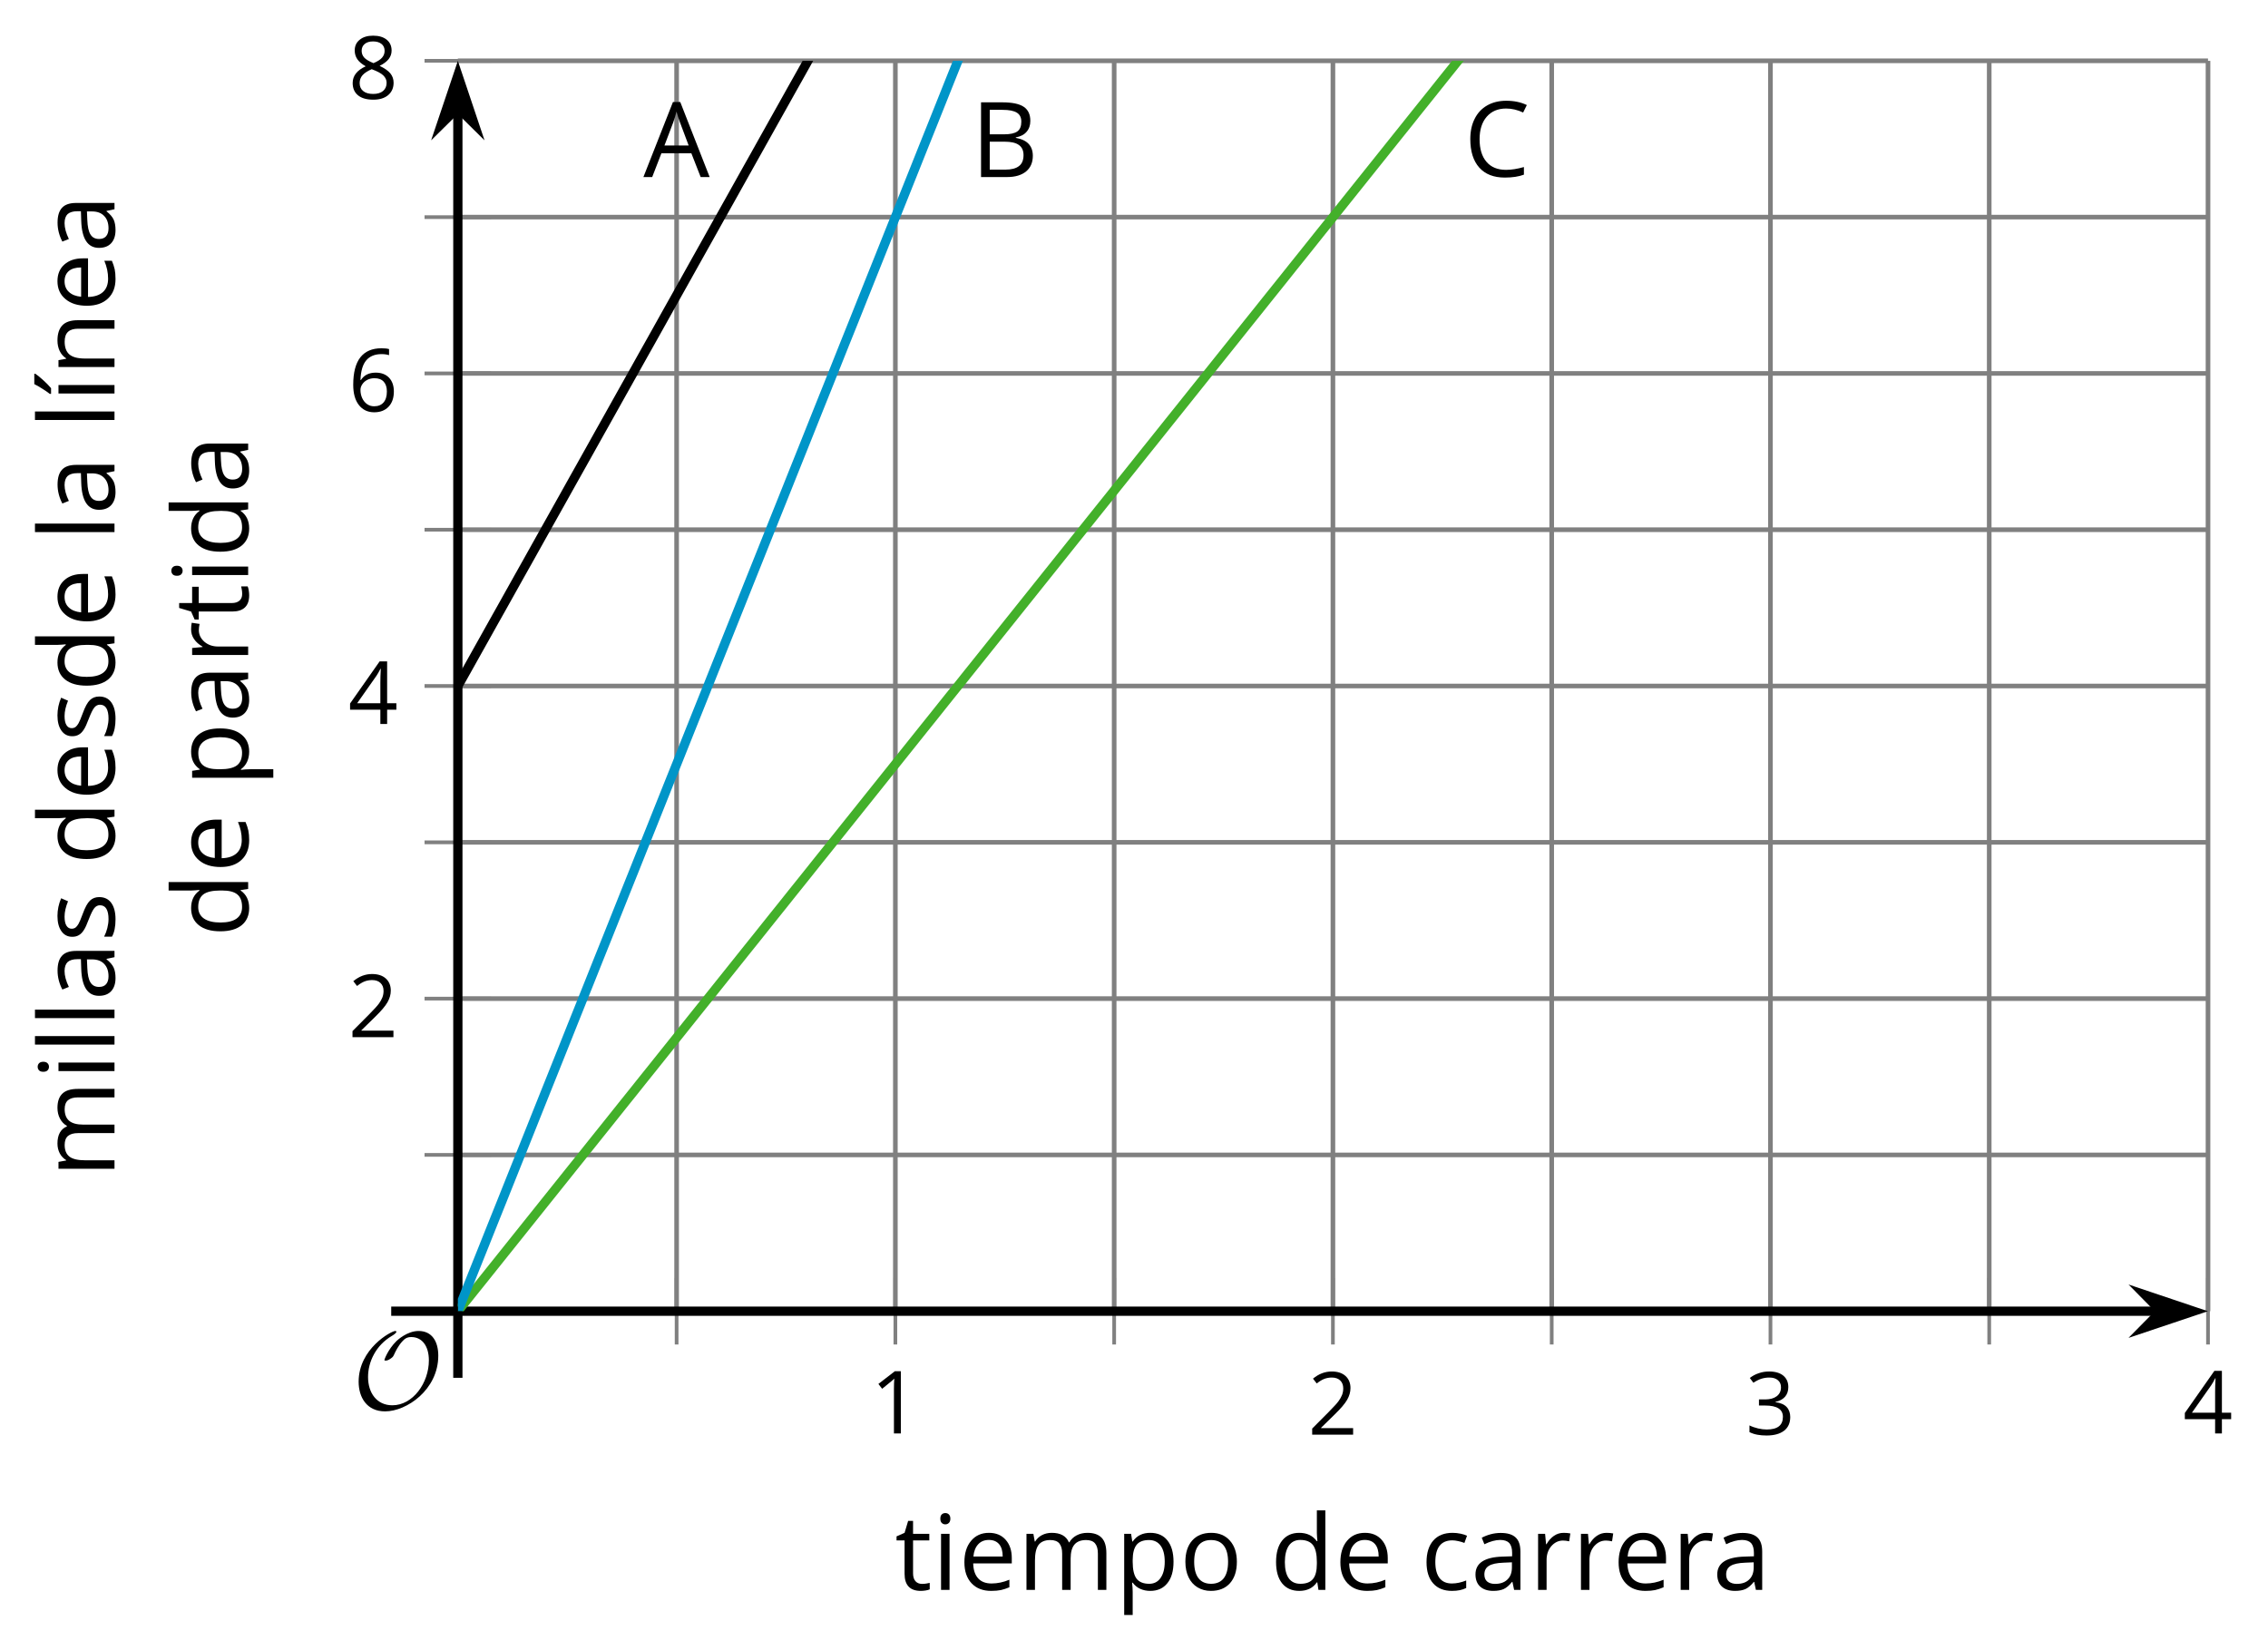 <?xml version='1.0' encoding='UTF-8'?>
<!-- This file was generated by dvisvgm 2.1.3 -->
<svg height='178.396pt' version='1.1' viewBox='-72 -72 245.14 178.396' width='245.14pt' xmlns='http://www.w3.org/2000/svg' xmlns:xlink='http://www.w3.org/1999/xlink'>
<defs>
<clipPath id='clip1'>
<path d='M-22.512 69.742H166.656V-65.426H-22.512Z'/>
</clipPath>
<path d='M9.289 -5.762C9.289 -7.281 8.62 -8.428 7.161 -8.428C5.918 -8.428 4.866 -7.424 4.782 -7.352C3.826 -6.408 3.467 -5.332 3.467 -5.308C3.467 -5.236 3.527 -5.224 3.587 -5.224C3.814 -5.224 4.005 -5.344 4.184 -5.475C4.399 -5.631 4.411 -5.667 4.543 -5.942C4.651 -6.181 4.926 -6.767 5.368 -7.269C5.655 -7.592 5.894 -7.771 6.372 -7.771C7.532 -7.771 8.273 -6.814 8.273 -5.248C8.273 -2.809 6.539 -0.395 4.328 -0.395C2.63 -0.395 1.698 -1.745 1.698 -3.455C1.698 -5.081 2.534 -6.874 4.28 -7.902C4.399 -7.974 4.758 -8.189 4.758 -8.345C4.758 -8.428 4.663 -8.428 4.639 -8.428C4.22 -8.428 0.681 -6.528 0.681 -2.941C0.681 -1.267 1.554 0.263 3.539 0.263C5.87 0.263 9.289 -2.08 9.289 -5.762Z' id='g0-79'/>
<use id='g7-33' transform='scale(1.2)' xlink:href='#g5-33'/>
<use id='g7-34' transform='scale(1.2)' xlink:href='#g5-34'/>
<use id='g7-35' transform='scale(1.2)' xlink:href='#g5-35'/>
<use id='g7-65' transform='scale(1.2)' xlink:href='#g5-65'/>
<use id='g7-67' transform='scale(1.2)' xlink:href='#g5-67'/>
<use id='g7-68' transform='scale(1.2)' xlink:href='#g5-68'/>
<use id='g7-69' transform='scale(1.2)' xlink:href='#g5-69'/>
<use id='g7-73' transform='scale(1.2)' xlink:href='#g5-73'/>
<use id='g7-76' transform='scale(1.2)' xlink:href='#g5-76'/>
<use id='g7-77' transform='scale(1.2)' xlink:href='#g5-77'/>
<use id='g7-78' transform='scale(1.2)' xlink:href='#g5-78'/>
<use id='g7-79' transform='scale(1.2)' xlink:href='#g5-79'/>
<use id='g7-80' transform='scale(1.2)' xlink:href='#g5-80'/>
<use id='g7-82' transform='scale(1.2)' xlink:href='#g5-82'/>
<use id='g7-83' transform='scale(1.2)' xlink:href='#g5-83'/>
<use id='g7-84' transform='scale(1.2)' xlink:href='#g5-84'/>
<use id='g7-172' transform='scale(1.2)' xlink:href='#g5-172'/>
<path d='M3.292 0V-6.731H2.647L0.866 -5.355L1.271 -4.83C1.92 -5.359 2.288 -5.658 2.366 -5.727S2.518 -5.866 2.583 -5.93C2.56 -5.576 2.546 -5.198 2.546 -4.797V0H3.292Z' id='g5-17'/>
<path d='M4.885 0V-0.709H1.423V-0.746L2.896 -2.187C3.554 -2.827 4.001 -3.352 4.24 -3.771S4.599 -4.609 4.599 -5.037C4.599 -5.585 4.42 -6.018 4.061 -6.344C3.702 -6.667 3.204 -6.828 2.574 -6.828C1.842 -6.828 1.169 -6.57 0.548 -6.054L0.953 -5.534C1.262 -5.778 1.538 -5.944 1.786 -6.036C2.04 -6.128 2.302 -6.174 2.583 -6.174C2.97 -6.174 3.273 -6.068 3.49 -5.856C3.706 -5.649 3.817 -5.364 3.817 -5.005C3.817 -4.751 3.775 -4.512 3.688 -4.291S3.471 -3.844 3.301 -3.61S2.772 -2.988 2.233 -2.44L0.46 -0.658V0H4.885Z' id='g5-18'/>
<path d='M4.632 -5.147C4.632 -5.668 4.452 -6.077 4.088 -6.381C3.725 -6.676 3.218 -6.828 2.564 -6.828C2.164 -6.828 1.786 -6.768 1.427 -6.639C1.064 -6.519 0.746 -6.344 0.47 -6.128L0.856 -5.612C1.192 -5.829 1.487 -5.976 1.75 -6.054S2.288 -6.174 2.583 -6.174C2.97 -6.174 3.278 -6.082 3.499 -5.893C3.729 -5.704 3.84 -5.447 3.84 -5.12C3.84 -4.71 3.688 -4.388 3.379 -4.153C3.071 -3.923 2.657 -3.808 2.132 -3.808H1.459V-3.149H2.122C3.407 -3.149 4.047 -2.739 4.047 -1.925C4.047 -1.013 3.467 -0.557 2.302 -0.557C2.007 -0.557 1.694 -0.594 1.363 -0.672C1.036 -0.746 0.723 -0.856 0.433 -0.999V-0.272C0.714 -0.138 0.999 -0.041 1.298 0.009C1.593 0.064 1.92 0.092 2.274 0.092C3.094 0.092 3.725 -0.083 4.171 -0.424C4.618 -0.769 4.839 -1.266 4.839 -1.906C4.839 -2.353 4.71 -2.716 4.448 -2.993S3.785 -3.439 3.246 -3.508V-3.545C3.688 -3.637 4.029 -3.821 4.273 -4.093C4.512 -4.365 4.632 -4.719 4.632 -5.147Z' id='g5-19'/>
<path d='M5.203 -1.547V-2.242H4.204V-6.768H3.393L0.198 -2.215V-1.547H3.471V0H4.204V-1.547H5.203ZM3.471 -2.242H0.962L3.066 -5.235C3.195 -5.428 3.333 -5.672 3.481 -5.967H3.518C3.485 -5.414 3.471 -4.917 3.471 -4.48V-2.242Z' id='g5-20'/>
<path d='M0.539 -2.878C0.539 -1.943 0.741 -1.215 1.151 -0.691C1.561 -0.17 2.113 0.092 2.808 0.092C3.458 0.092 3.978 -0.11 4.355 -0.506C4.742 -0.912 4.931 -1.459 4.931 -2.159C4.931 -2.785 4.756 -3.283 4.411 -3.646C4.061 -4.01 3.582 -4.194 2.979 -4.194C2.247 -4.194 1.713 -3.932 1.377 -3.402H1.321C1.358 -4.365 1.565 -5.074 1.948 -5.525C2.33 -5.971 2.878 -6.197 3.6 -6.197C3.904 -6.197 4.176 -6.16 4.411 -6.082V-6.74C4.213 -6.8 3.936 -6.828 3.591 -6.828C2.583 -6.828 1.823 -6.501 1.308 -5.847C0.797 -5.189 0.539 -4.199 0.539 -2.878ZM2.799 -0.557C2.509 -0.557 2.251 -0.635 2.026 -0.797C1.805 -0.958 1.63 -1.174 1.506 -1.446S1.321 -2.012 1.321 -2.33C1.321 -2.546 1.39 -2.753 1.529 -2.951C1.662 -3.149 1.846 -3.306 2.076 -3.421S2.56 -3.591 2.836 -3.591C3.283 -3.591 3.614 -3.462 3.84 -3.209S4.176 -2.606 4.176 -2.159C4.176 -1.639 4.056 -1.243 3.812 -0.967C3.573 -0.695 3.237 -0.557 2.799 -0.557Z' id='g5-22'/>
<path d='M2.689 -6.828C2.086 -6.828 1.602 -6.685 1.243 -6.39C0.879 -6.105 0.7 -5.714 0.7 -5.226C0.7 -4.88 0.792 -4.572 0.976 -4.291C1.16 -4.015 1.464 -3.757 1.888 -3.518C0.948 -3.089 0.479 -2.486 0.479 -1.717C0.479 -1.142 0.672 -0.695 1.059 -0.378C1.446 -0.064 1.998 0.092 2.716 0.092C3.393 0.092 3.927 -0.074 4.319 -0.405C4.71 -0.741 4.903 -1.188 4.903 -1.745C4.903 -2.122 4.788 -2.454 4.558 -2.744C4.328 -3.029 3.941 -3.301 3.393 -3.564C3.844 -3.789 4.171 -4.038 4.378 -4.309S4.687 -4.885 4.687 -5.216C4.687 -5.718 4.507 -6.114 4.148 -6.4S3.301 -6.828 2.689 -6.828ZM1.234 -1.699C1.234 -2.03 1.335 -2.316 1.542 -2.551C1.75 -2.79 2.081 -3.006 2.537 -3.204C3.131 -2.988 3.55 -2.762 3.789 -2.532C4.029 -2.297 4.148 -2.035 4.148 -1.736C4.148 -1.363 4.019 -1.068 3.766 -0.852S3.154 -0.529 2.698 -0.529C2.233 -0.529 1.874 -0.631 1.621 -0.838C1.363 -1.045 1.234 -1.331 1.234 -1.699ZM2.68 -6.206C3.071 -6.206 3.375 -6.114 3.6 -5.93C3.821 -5.75 3.932 -5.502 3.932 -5.193C3.932 -4.913 3.84 -4.664 3.656 -4.452C3.476 -4.24 3.163 -4.042 2.726 -3.858C2.238 -4.061 1.901 -4.263 1.722 -4.466S1.45 -4.913 1.45 -5.193C1.45 -5.502 1.561 -5.746 1.777 -5.93S2.297 -6.206 2.68 -6.206Z' id='g5-24'/>
<path d='M5.157 0H5.967L3.32 -6.759H2.661L0 0H0.792L1.621 -2.141H4.319L5.157 0ZM4.075 -2.845H1.897L2.689 -4.931C2.813 -5.285 2.91 -5.608 2.979 -5.902C3.085 -5.52 3.191 -5.193 3.292 -4.931L4.075 -2.845Z' id='g5-33'/>
<path d='M0.925 -6.731V0H3.273C4.006 0 4.572 -0.17 4.982 -0.506C5.387 -0.843 5.589 -1.312 5.589 -1.915C5.589 -2.813 5.078 -3.352 4.056 -3.527V-3.573C4.484 -3.651 4.807 -3.817 5.028 -4.079C5.253 -4.337 5.364 -4.664 5.364 -5.064C5.364 -5.64 5.166 -6.064 4.765 -6.331S3.72 -6.731 2.827 -6.731H0.925ZM1.708 -3.849V-6.054H2.859C3.448 -6.054 3.877 -5.971 4.148 -5.801C4.42 -5.635 4.553 -5.364 4.553 -4.986C4.553 -4.576 4.434 -4.282 4.19 -4.107C3.946 -3.936 3.55 -3.849 2.997 -3.849H1.708ZM1.708 -3.186H3.048C3.623 -3.186 4.052 -3.089 4.328 -2.891C4.613 -2.693 4.751 -2.39 4.751 -1.971C4.751 -1.524 4.613 -1.192 4.337 -0.985C4.065 -0.773 3.656 -0.668 3.112 -0.668H1.708V-3.186Z' id='g5-34'/>
<path d='M3.808 -6.128C4.319 -6.128 4.825 -6.008 5.336 -5.769L5.668 -6.441C5.138 -6.699 4.521 -6.828 3.817 -6.828C3.154 -6.828 2.578 -6.685 2.09 -6.404C1.598 -6.123 1.225 -5.718 0.967 -5.198C0.704 -4.678 0.576 -4.07 0.576 -3.375C0.576 -2.265 0.847 -1.413 1.381 -0.81C1.92 -0.207 2.689 0.092 3.679 0.092C4.365 0.092 4.94 0.005 5.405 -0.17V-0.856C4.802 -0.686 4.268 -0.603 3.798 -0.603C3.034 -0.603 2.445 -0.843 2.035 -1.326C1.621 -1.805 1.413 -2.486 1.413 -3.366C1.413 -4.222 1.63 -4.899 2.053 -5.387C2.486 -5.884 3.066 -6.128 3.808 -6.128Z' id='g5-35'/>
<path d='M3.913 0H4.48V-3.444C4.48 -4.033 4.337 -4.461 4.042 -4.728C3.757 -4.995 3.31 -5.129 2.707 -5.129C2.408 -5.129 2.113 -5.092 1.814 -5.014C1.519 -4.936 1.248 -4.83 0.999 -4.696L1.234 -4.111C1.763 -4.369 2.242 -4.498 2.661 -4.498C3.034 -4.498 3.306 -4.401 3.481 -4.217C3.646 -4.024 3.734 -3.734 3.734 -3.338V-3.025L2.878 -2.997C1.248 -2.947 0.433 -2.413 0.433 -1.395C0.433 -0.921 0.576 -0.552 0.856 -0.295C1.142 -0.037 1.533 0.092 2.035 0.092C2.408 0.092 2.721 0.037 2.974 -0.074C3.223 -0.189 3.471 -0.401 3.725 -0.718H3.762L3.913 0ZM2.187 -0.539C1.888 -0.539 1.653 -0.612 1.483 -0.755C1.317 -0.898 1.234 -1.11 1.234 -1.386C1.234 -1.74 1.367 -1.998 1.639 -2.164C1.906 -2.334 2.343 -2.426 2.951 -2.449L3.715 -2.482V-2.026C3.715 -1.556 3.582 -1.192 3.306 -0.93C3.039 -0.668 2.661 -0.539 2.187 -0.539Z' id='g5-65'/>
<path d='M2.827 0.092C3.338 0.092 3.766 0.005 4.102 -0.17V-0.847C3.66 -0.668 3.227 -0.576 2.808 -0.576C2.316 -0.576 1.948 -0.741 1.694 -1.073C1.446 -1.404 1.321 -1.878 1.321 -2.5C1.321 -3.808 1.832 -4.461 2.859 -4.461C3.011 -4.461 3.191 -4.438 3.389 -4.392C3.587 -4.351 3.771 -4.296 3.941 -4.227L4.176 -4.876C4.038 -4.945 3.849 -5.009 3.605 -5.06S3.122 -5.138 2.878 -5.138C2.127 -5.138 1.547 -4.908 1.142 -4.448C0.732 -3.987 0.529 -3.333 0.529 -2.491C0.529 -1.667 0.727 -1.031 1.133 -0.58C1.529 -0.134 2.095 0.092 2.827 0.092Z' id='g5-67'/>
<path d='M4.245 -0.677L4.346 0H4.968V-7.164H4.204V-5.111L4.222 -4.756L4.254 -4.392H4.194C3.831 -4.89 3.306 -5.138 2.62 -5.138C1.961 -5.138 1.45 -4.908 1.082 -4.448S0.529 -3.343 0.529 -2.509S0.714 -1.036 1.077 -0.585C1.446 -0.134 1.961 0.092 2.62 0.092C3.324 0.092 3.849 -0.166 4.204 -0.677H4.245ZM2.716 -0.548C2.261 -0.548 1.911 -0.714 1.676 -1.041S1.321 -1.855 1.321 -2.5C1.321 -3.135 1.441 -3.628 1.676 -3.978C1.915 -4.323 2.261 -4.498 2.707 -4.498C3.227 -4.498 3.61 -4.346 3.849 -4.042C4.084 -3.734 4.204 -3.223 4.204 -2.509V-2.348C4.204 -1.717 4.088 -1.257 3.849 -0.976C3.619 -0.691 3.237 -0.548 2.716 -0.548Z' id='g5-68'/>
<path d='M2.942 0.092C3.283 0.092 3.573 0.064 3.812 0.018C4.056 -0.037 4.309 -0.12 4.581 -0.235V-0.916C4.052 -0.691 3.513 -0.576 2.97 -0.576C2.454 -0.576 2.053 -0.727 1.768 -1.036C1.487 -1.344 1.335 -1.791 1.321 -2.385H4.797V-2.868C4.797 -3.55 4.613 -4.098 4.245 -4.512C3.877 -4.931 3.375 -5.138 2.744 -5.138C2.067 -5.138 1.533 -4.899 1.133 -4.42C0.727 -3.941 0.529 -3.297 0.529 -2.482C0.529 -1.676 0.746 -1.045 1.179 -0.589C1.607 -0.134 2.196 0.092 2.942 0.092ZM2.735 -4.498C3.135 -4.498 3.439 -4.369 3.656 -4.116C3.872 -3.858 3.978 -3.49 3.978 -3.006H1.34C1.381 -3.471 1.524 -3.84 1.768 -4.102C2.007 -4.365 2.33 -4.498 2.735 -4.498Z' id='g5-69'/>
<path d='M1.575 0V-5.046H0.81V0H1.575ZM0.746 -6.413C0.746 -6.243 0.787 -6.114 0.875 -6.031C0.962 -5.944 1.068 -5.902 1.197 -5.902C1.321 -5.902 1.427 -5.944 1.515 -6.031C1.602 -6.114 1.648 -6.243 1.648 -6.413S1.602 -6.713 1.515 -6.796S1.321 -6.92 1.197 -6.92C1.068 -6.92 0.962 -6.878 0.875 -6.796C0.787 -6.717 0.746 -6.588 0.746 -6.413Z' id='g5-73'/>
<path d='M1.575 0V-7.164H0.81V0H1.575Z' id='g5-76'/>
<path d='M7.242 0H8.006V-3.292C8.006 -3.936 7.864 -4.406 7.578 -4.696C7.297 -4.991 6.869 -5.138 6.298 -5.138C5.935 -5.138 5.608 -5.06 5.322 -4.908S4.82 -4.544 4.669 -4.282H4.632C4.388 -4.853 3.872 -5.138 3.085 -5.138C2.758 -5.138 2.468 -5.069 2.201 -4.931C1.943 -4.793 1.736 -4.599 1.593 -4.355H1.556L1.432 -5.046H0.81V0H1.575V-2.647C1.575 -3.301 1.685 -3.771 1.906 -4.061C2.132 -4.346 2.482 -4.489 2.96 -4.489C3.324 -4.489 3.596 -4.388 3.766 -4.19C3.936 -3.987 4.024 -3.683 4.024 -3.283V0H4.788V-2.818C4.788 -3.384 4.903 -3.808 5.129 -4.079S5.709 -4.489 6.183 -4.489C6.547 -4.489 6.814 -4.388 6.984 -4.19C7.155 -3.987 7.242 -3.683 7.242 -3.283V0Z' id='g5-77'/>
<path d='M4.263 0H5.028V-3.292C5.028 -3.936 4.876 -4.406 4.567 -4.696C4.259 -4.991 3.803 -5.138 3.195 -5.138C2.85 -5.138 2.532 -5.069 2.251 -4.936C1.971 -4.797 1.75 -4.604 1.593 -4.355H1.556L1.432 -5.046H0.81V0H1.575V-2.647C1.575 -3.306 1.699 -3.775 1.943 -4.061S2.574 -4.489 3.103 -4.489C3.504 -4.489 3.794 -4.388 3.983 -4.185S4.263 -3.674 4.263 -3.264V0Z' id='g5-78'/>
<path d='M5.166 -2.528C5.166 -3.329 4.959 -3.964 4.54 -4.434C4.125 -4.903 3.564 -5.138 2.859 -5.138C2.127 -5.138 1.556 -4.908 1.146 -4.448C0.737 -3.992 0.529 -3.352 0.529 -2.528C0.529 -1.998 0.626 -1.533 0.815 -1.137S1.275 -0.437 1.625 -0.226S2.376 0.092 2.827 0.092C3.559 0.092 4.13 -0.138 4.544 -0.599C4.959 -1.064 5.166 -1.704 5.166 -2.528ZM1.321 -2.528C1.321 -3.177 1.45 -3.669 1.704 -3.996S2.334 -4.489 2.836 -4.489C3.343 -4.489 3.725 -4.323 3.987 -3.987C4.245 -3.656 4.374 -3.168 4.374 -2.528C4.374 -1.878 4.245 -1.39 3.987 -1.05C3.725 -0.718 3.347 -0.548 2.845 -0.548S1.966 -0.718 1.708 -1.054S1.321 -1.883 1.321 -2.528Z' id='g5-79'/>
<path d='M3.158 0.092C3.817 0.092 4.328 -0.138 4.696 -0.599C5.069 -1.054 5.253 -1.699 5.253 -2.528C5.253 -3.352 5.074 -3.996 4.705 -4.452C4.346 -4.908 3.826 -5.138 3.158 -5.138C2.822 -5.138 2.523 -5.078 2.261 -4.954S1.773 -4.632 1.575 -4.355H1.538L1.432 -5.046H0.81V2.265H1.575V0.189C1.575 -0.074 1.556 -0.355 1.519 -0.649H1.575C1.759 -0.396 1.989 -0.212 2.256 -0.092C2.532 0.032 2.832 0.092 3.158 0.092ZM3.048 -4.489C3.494 -4.489 3.844 -4.319 4.088 -3.987C4.337 -3.646 4.461 -3.168 4.461 -2.537C4.461 -1.915 4.337 -1.432 4.088 -1.077C3.844 -0.723 3.504 -0.548 3.066 -0.548C2.546 -0.548 2.164 -0.7 1.929 -1.004C1.694 -1.312 1.575 -1.819 1.575 -2.528V-2.698C1.579 -3.32 1.699 -3.775 1.929 -4.061S2.532 -4.489 3.048 -4.489Z' id='g5-80'/>
<path d='M3.112 -5.138C2.795 -5.138 2.505 -5.051 2.242 -4.871S1.754 -4.438 1.565 -4.111H1.529L1.441 -5.046H0.81V0H1.575V-2.707C1.575 -3.2 1.722 -3.614 2.007 -3.946C2.302 -4.277 2.647 -4.443 3.057 -4.443C3.218 -4.443 3.402 -4.42 3.61 -4.374L3.715 -5.083C3.536 -5.12 3.338 -5.138 3.112 -5.138Z' id='g5-82'/>
<path d='M4.065 -1.377C4.065 -1.713 3.959 -1.989 3.748 -2.21C3.541 -2.431 3.135 -2.652 2.537 -2.868C2.099 -3.029 1.805 -3.154 1.653 -3.241S1.39 -3.416 1.317 -3.513C1.252 -3.61 1.215 -3.725 1.215 -3.858C1.215 -4.056 1.308 -4.213 1.492 -4.328S1.948 -4.498 2.311 -4.498C2.721 -4.498 3.181 -4.392 3.688 -4.185L3.959 -4.807C3.439 -5.028 2.91 -5.138 2.366 -5.138C1.782 -5.138 1.326 -5.018 0.99 -4.779C0.654 -4.544 0.488 -4.217 0.488 -3.808C0.488 -3.577 0.534 -3.379 0.635 -3.214C0.727 -3.048 0.875 -2.901 1.077 -2.772C1.271 -2.638 1.607 -2.486 2.076 -2.311C2.569 -2.122 2.901 -1.957 3.076 -1.814C3.241 -1.676 3.329 -1.51 3.329 -1.312C3.329 -1.05 3.223 -0.856 3.006 -0.727C2.79 -0.603 2.486 -0.539 2.086 -0.539C1.828 -0.539 1.561 -0.576 1.28 -0.645C1.004 -0.714 0.746 -0.81 0.502 -0.935V-0.226C0.875 -0.014 1.4 0.092 2.067 0.092C2.698 0.092 3.191 -0.037 3.541 -0.29S4.065 -0.907 4.065 -1.377Z' id='g5-83'/>
<path d='M2.44 -0.539C2.187 -0.539 1.989 -0.622 1.846 -0.783S1.63 -1.179 1.63 -1.483V-4.452H3.094V-5.046H1.63V-6.215H1.188L0.866 -5.138L0.143 -4.82V-4.452H0.866V-1.45C0.866 -0.424 1.354 0.092 2.33 0.092C2.459 0.092 2.606 0.078 2.762 0.055C2.928 0.028 3.048 -0.005 3.131 -0.046V-0.631C3.057 -0.608 2.956 -0.589 2.832 -0.571C2.707 -0.548 2.574 -0.539 2.44 -0.539Z' id='g5-84'/>
<path d='M1.575 0V-5.046H0.81V0H1.575ZM0.778 -5.829V-5.714H1.289C1.487 -5.875 1.717 -6.1 1.984 -6.39S2.454 -6.929 2.587 -7.127V-7.224H1.657C1.561 -7.026 1.427 -6.791 1.252 -6.519C1.087 -6.248 0.925 -6.018 0.778 -5.829Z' id='g5-172'/>
</defs>
<g id='page1'>
<path d='M1.133 69.742V-65.426M48.426 69.742V-65.426M95.718 69.742V-65.426M143.007 69.742V-65.426' fill='none' stroke='#808080' stroke-linejoin='bevel' stroke-miterlimit='10.037' stroke-width='0.5'/>
<path d='M24.777 69.742V-65.426M72.07 69.742V-65.426M119.363 69.742V-65.426M166.656 69.742V-65.426' fill='none' stroke='#808080' stroke-linejoin='bevel' stroke-miterlimit='10.037' stroke-width='0.5'/>
<path d='M-22.512 52.844H166.656M-22.512 19.055H166.656M-22.512 -14.738H166.656M-22.512 -48.531H166.656' fill='none' stroke='#808080' stroke-linejoin='bevel' stroke-miterlimit='10.037' stroke-width='0.5'/>
<path d='M-22.512 35.949H166.656M-22.512 2.156H166.656M-22.512 -31.633H166.656M-22.512 -65.426H166.656' fill='none' stroke='#808080' stroke-linejoin='bevel' stroke-miterlimit='10.037' stroke-width='0.5'/>
<path d='M1.133 73.34V66.141M48.426 73.34V66.141M95.718 73.34V66.141M143.007 73.34V66.141' fill='none' stroke='#808080' stroke-linejoin='bevel' stroke-miterlimit='10.037' stroke-width='0.4'/>
<path d='M24.777 73.34V66.141M72.07 73.34V66.141M119.363 73.34V66.141M166.656 73.34V66.141' fill='none' stroke='#808080' stroke-linejoin='bevel' stroke-miterlimit='10.037' stroke-width='0.4'/>
<path d='M-26.113 52.844H-18.914M-26.113 19.055H-18.914M-26.113 -14.738H-18.914M-26.113 -48.531H-18.914' fill='none' stroke='#808080' stroke-linejoin='bevel' stroke-miterlimit='10.037' stroke-width='0.4'/>
<path d='M-26.113 35.949H-18.914M-26.113 2.156H-18.914M-26.113 -31.633H-18.914M-26.113 -65.426H-18.914' fill='none' stroke='#808080' stroke-linejoin='bevel' stroke-miterlimit='10.037' stroke-width='0.4'/>
<path d='M-22.512 69.742H161.359' fill='none' stroke='#000000' stroke-linejoin='bevel' stroke-miterlimit='10.037' stroke-width='1'/>
<path d='M165.078 69.742L159.891 67.996L161.61 69.742L159.891 71.484Z'/>
<path d='M165.078 69.742L159.891 67.996L161.61 69.742L159.891 71.484Z' fill='none' stroke='#000000' stroke-miterlimit='10.037' stroke-width='1'/>
<path d='M-22.512 69.742V-60.133' fill='none' stroke='#000000' stroke-linejoin='bevel' stroke-miterlimit='10.037' stroke-width='1'/>
<path d='M-22.512 -63.852L-24.258 -58.66L-22.512 -60.383L-20.77 -58.66Z'/>
<path d='M-22.512 -63.852L-24.258 -58.66L-22.512 -60.383L-20.77 -58.66Z' fill='none' stroke='#000000' stroke-miterlimit='10.037' stroke-width='1'/>
<g transform='matrix(1 0 0 1 -4.899 49.872)'>
<use x='26.976' xlink:href='#g5-17' y='33.085'/>
</g>
<g transform='matrix(1 0 0 1 42.393 50)'>
<use x='26.976' xlink:href='#g5-18' y='33.085'/>
</g>
<g transform='matrix(1 0 0 1 89.685 50)'>
<use x='26.976' xlink:href='#g5-19' y='33.085'/>
</g>
<g transform='matrix(1 0 0 1 136.977 49.872)'>
<use x='26.976' xlink:href='#g5-20' y='33.085'/>
</g>
<g transform='matrix(1 0 0 1 -61.336 7.034)'>
<use x='26.976' xlink:href='#g5-18' y='33.085'/>
</g>
<g transform='matrix(1 0 0 1 -61.336 -26.822)'>
<use x='26.976' xlink:href='#g5-20' y='33.085'/>
</g>
<g transform='matrix(1 0 0 1 -61.336 -60.609)'>
<use x='26.976' xlink:href='#g5-22' y='33.085'/>
</g>
<g transform='matrix(1 0 0 1 -61.336 -94.401)'>
<use x='26.976' xlink:href='#g5-24' y='33.085'/>
</g>
<path clip-path='url(#clip1)' d='M-22.512 2.156L-21.562 0.461L-20.613 -1.238L-19.66 -2.938L-18.711 -4.637L-17.758 -6.332L-16.809 -8.031L-15.859 -9.73L-14.906 -11.426L-13.957 -13.125L-13.008 -14.824L-12.055 -16.523L-11.105 -18.219L-10.156 -19.918L-9.203 -21.617L-8.254 -23.312L-7.305 -25.012L-6.352 -26.711L-5.402 -28.41L-4.453 -30.105L-3.5 -31.805L-2.551 -33.504L-1.598 -35.199L-0.648 -36.898L0.301 -38.598L1.254 -40.297L2.203 -41.992L3.152 -43.691L4.105 -45.391L5.055 -47.086L6.004 -48.785L6.957 -50.484L7.906 -52.184L8.855 -53.879L9.809 -55.578L10.758 -57.277L11.707 -58.973L12.66 -60.672L13.609 -62.371L14.562 -64.066L15.512 -65.766L16.461 -67.465L17.414 -69.164L18.363 -70.859L19.312 -72.559L20.266 -74.258L21.215 -75.953L22.164 -77.652L23.117 -79.352L24.066 -81.051L25.016 -82.746L25.969 -84.445L26.918 -86.145L27.867 -87.84L28.82 -89.539L29.77 -91.238L30.719 -92.937L31.672 -94.633L32.621 -96.332L33.574 -98.031L34.523 -99.727L35.473 -101.426L36.426 -103.125L37.375 -104.824L38.324 -106.52L39.277 -108.219L40.227 -109.918L41.176 -111.613L42.129 -113.312L43.078 -115.012L44.027 -116.711L44.98 -118.406L45.93 -120.105L46.879 -121.805L47.832 -123.5L48.781 -125.199L49.734 -126.898L50.684 -128.598L51.633 -130.293L52.586 -131.992L53.535 -133.691L54.484 -135.387L55.438 -137.086L56.387 -138.785L57.336 -140.484L58.289 -142.18L59.238 -143.879L60.188 -145.578L61.141 -147.273L62.09 -148.973L63.039 -150.672L63.992 -152.367L64.941 -154.066L65.894 -155.766L66.844 -157.465L67.793 -159.16L68.746 -160.859L69.695 -162.559L70.644 -164.254L71.598 -165.953L72.547 -167.652L73.496 -169.352L74.449 -171.047L75.398 -172.746L76.348 -174.445L77.301 -176.141L78.25 -177.84L79.199 -179.539L80.152 -181.238L81.101 -182.934L82.054 -184.633L83.003 -186.332L83.953 -188.027L84.906 -189.727L85.855 -191.426L86.804 -193.125L87.757 -194.82L88.707 -196.52L89.656 -198.219L90.609 -199.914L91.558 -201.613L92.507 -203.312L93.461 -205.012L94.41 -206.707L95.359 -208.406L96.312 -210.105L97.261 -211.801L98.211 -213.5L99.164 -215.199L100.113 -216.898L101.066 -218.594L102.015 -220.293L102.964 -221.992L103.918 -223.687L104.867 -225.387L105.816 -227.086L106.769 -228.785L107.718 -230.48L108.668 -232.18L109.621 -233.879L110.57 -235.574L111.519 -237.273L112.472 -238.973L113.421 -240.672L114.371 -242.367L115.324 -244.066L116.273 -245.766L117.226 -247.461L118.175 -249.16L119.125 -250.859L120.078 -252.555L121.027 -254.254L121.976 -255.953L122.929 -257.652L123.878 -259.348L124.828 -261.047L125.781 -262.746L126.73 -264.441L127.679 -266.141L128.632 -267.84L129.582 -269.539L130.531 -271.234L131.484 -272.934L132.433 -274.633L133.386 -276.328L134.336 -278.027L135.285 -279.727L136.238 -281.426L137.187 -283.121L138.136 -284.82L139.089 -286.52L140.039 -288.215L140.988 -289.914L141.941 -291.613L142.89 -293.312L143.839 -295.008L144.793 -296.707L145.742 -298.406L146.691 -300.102L147.644 -301.801L148.593 -303.5L149.546 -305.199L150.496 -306.895L151.445 -308.594L152.398 -310.293L153.347 -311.988L154.296 -313.687L155.25 -315.387L156.199 -317.086L157.148 -318.781L158.101 -320.48L159.05 -322.18L160 -323.875L160.953 -325.574L161.902 -327.273L162.851 -328.969L163.804 -330.668L164.753 -332.367L165.707 -334.066L166.656 -335.762' fill='none' stroke='#000000' stroke-linejoin='bevel' stroke-miterlimit='10.037' stroke-width='1'/>
<path clip-path='url(#clip1)' d='M-22.512 69.742L-21.562 68.551L-20.613 67.363L-19.66 66.176L-18.711 64.988L-17.758 63.797L-16.809 62.609L-15.859 61.422L-14.906 60.23L-13.957 59.043L-13.008 57.855L-12.055 56.664L-11.105 55.477L-10.156 54.289L-9.203 53.102L-8.254 51.91L-7.305 50.723L-6.352 49.535L-5.402 48.344L-4.453 47.156L-3.5 45.969L-2.551 44.777L-1.598 43.59L-0.648 42.402L0.301 41.215L1.254 40.023L2.203 38.836L3.152 37.648L4.105 36.457L5.055 35.27L6.004 34.082L6.957 32.891L7.906 31.703L8.855 30.516L9.809 29.328L10.758 28.137L11.707 26.949L12.66 25.762L13.609 24.57L14.562 23.383L15.512 22.195L16.461 21.004L17.414 19.816L18.363 18.629L19.312 17.441L20.266 16.25L21.215 15.062L22.164 13.875L23.117 12.684L24.066 11.496L25.016 10.309L25.969 9.117L26.918 7.93L27.867 6.742L28.82 5.555L29.77 4.363L30.719 3.176L31.672 1.988L32.621 0.797L33.574 -0.391L34.523 -1.578L35.473 -2.766L36.426 -3.957L37.375 -5.144L38.324 -6.332L39.277 -7.523L40.227 -8.711L41.176 -9.898L42.129 -11.09L43.078 -12.277L44.027 -13.465L44.98 -14.652L45.93 -15.844L46.879 -17.031L47.832 -18.219L48.781 -19.41L49.734 -20.598L50.684 -21.785L51.633 -22.977L52.586 -24.164L53.535 -25.352L54.484 -26.539L55.438 -27.73L56.387 -28.918L57.336 -30.105L58.289 -31.297L59.238 -32.484L60.188 -33.672L61.141 -34.863L62.09 -36.051L63.039 -37.238L63.992 -38.426L64.941 -39.617L65.894 -40.805L66.844 -41.992L67.793 -43.184L68.746 -44.371L69.695 -45.559L70.644 -46.75L71.598 -47.937L72.547 -49.125L73.496 -50.312L74.449 -51.504L75.398 -52.691L76.348 -53.879L77.301 -55.07L78.25 -56.258L79.199 -57.445L80.152 -58.633L81.101 -59.824L82.054 -61.012L83.003 -62.199L83.953 -63.391L84.906 -64.578L85.855 -65.766L86.804 -66.957L87.757 -68.145L88.707 -69.332L89.656 -70.52L90.609 -71.711L91.558 -72.898L92.507 -74.086L93.461 -75.277L94.41 -76.465L95.359 -77.652L96.312 -78.844L97.261 -80.031L98.211 -81.219L99.164 -82.406L100.113 -83.598L101.066 -84.785L102.015 -85.973L102.964 -87.164L103.918 -88.352L104.867 -89.539L105.816 -90.73L106.769 -91.918L107.718 -93.105L108.668 -94.293L109.621 -95.484L110.57 -96.672L111.519 -97.859L112.472 -99.051L113.421 -100.238L114.371 -101.426L115.324 -102.617L116.273 -103.805L117.226 -104.992L118.175 -106.18L119.125 -107.371L120.078 -108.559L121.027 -109.746L121.976 -110.937L122.929 -112.125L123.878 -113.312L124.828 -114.504L125.781 -115.691L126.73 -116.879L127.679 -118.066L128.632 -119.258L129.582 -120.445L130.531 -121.633L131.484 -122.824L132.433 -124.012L133.386 -125.199L134.336 -126.387L135.285 -127.578L136.238 -128.766L137.187 -129.953L138.136 -131.145L139.089 -132.332L140.039 -133.52L140.988 -134.711L141.941 -135.898L142.89 -137.086L143.839 -138.273L144.793 -139.465L145.742 -140.652L146.691 -141.84L147.644 -143.031L148.593 -144.219L149.546 -145.406L150.496 -146.598L151.445 -147.785L152.398 -148.973L153.347 -150.16L154.296 -151.352L155.25 -152.539L156.199 -153.727L157.148 -154.918L158.101 -156.105L159.05 -157.293L160 -158.484L160.953 -159.672L161.902 -160.859L162.851 -162.047L163.804 -163.238L164.753 -164.426L165.707 -165.613L166.656 -166.805' fill='none' stroke='#43b02a' stroke-linejoin='bevel' stroke-miterlimit='10.037' stroke-width='1'/>
<path clip-path='url(#clip1)' d='M-22.512 69.742L-21.562 67.363L-20.613 64.988L-19.66 62.609L-18.711 60.23L-17.758 57.855L-16.809 55.477L-15.859 53.102L-14.906 50.723L-13.957 48.344L-13.008 45.969L-12.055 43.59L-11.105 41.215L-10.156 38.836L-9.203 36.457L-8.254 34.082L-7.305 31.703L-6.352 29.328L-5.402 26.949L-4.453 24.57L-3.5 22.195L-2.551 19.816L-1.598 17.441L-0.648 15.062L0.301 12.684L1.254 10.309L2.203 7.93L3.152 5.555L4.105 3.176L5.055 0.797L6.004 -1.578L6.957 -3.957L7.906 -6.332L8.855 -8.711L9.809 -11.09L10.758 -13.465L11.707 -15.844L12.66 -18.219L13.609 -20.598L14.562 -22.977L15.512 -25.352L16.461 -27.73L17.414 -30.105L18.363 -32.484L19.312 -34.863L20.266 -37.238L21.215 -39.617L22.164 -41.992L23.117 -44.371L24.066 -46.75L25.016 -49.125L25.969 -51.504L26.918 -53.879L27.867 -56.258L28.82 -58.633L29.77 -61.012L30.719 -63.391L31.672 -65.766L32.621 -68.145L33.574 -70.52L34.523 -72.898L35.473 -75.277L36.426 -77.652L37.375 -80.031L38.324 -82.406L39.277 -84.785L40.227 -87.164L41.176 -89.539L42.129 -91.918L43.078 -94.293L44.027 -96.672L44.98 -99.051L45.93 -101.426L46.879 -103.805L47.832 -106.18L48.781 -108.559L49.734 -110.937L50.684 -113.312L51.633 -115.691L52.586 -118.066L53.535 -120.445L54.484 -122.824L55.438 -125.199L56.387 -127.578L57.336 -129.953L58.289 -132.332L59.238 -134.711L60.188 -137.086L61.141 -139.465L62.09 -141.84L63.039 -144.219L63.992 -146.598L64.941 -148.973L65.894 -151.352L66.844 -153.727L67.793 -156.105L68.746 -158.484L69.695 -160.859L70.644 -163.238L71.598 -165.613L72.547 -167.992L73.496 -170.371L74.449 -172.746L75.398 -175.125L76.348 -177.5L77.301 -179.879L78.25 -182.258L79.199 -184.633L80.152 -187.012L81.101 -189.387L82.054 -191.766L83.003 -194.145L83.953 -196.52L84.906 -198.898L85.855 -201.273L86.804 -203.652L87.757 -206.031L88.707 -208.406L89.656 -210.785L90.609 -213.16L91.558 -215.539L92.507 -217.914L93.461 -220.293L94.41 -222.672L95.359 -225.047L96.312 -227.426L97.261 -229.801L98.211 -232.18L99.164 -234.559L100.113 -236.934L101.066 -239.312L102.015 -241.687L102.964 -244.066L103.918 -246.445L104.867 -248.82L105.816 -251.199L106.769 -253.574L107.718 -255.953L108.668 -258.332L109.621 -260.707L110.57 -263.086L111.519 -265.461L112.472 -267.84L113.421 -270.219L114.371 -272.594L115.324 -274.973L116.273 -277.348L117.226 -279.727L118.175 -282.105L119.125 -284.48L120.078 -286.859L121.027 -289.234L121.976 -291.613L122.929 -293.992L123.878 -296.367L124.828 -298.746L125.781 -301.121L126.73 -303.5L127.679 -305.879L128.632 -308.254L129.582 -310.633L130.531 -313.008L131.484 -315.387L132.433 -317.766L133.386 -320.141L134.336 -322.52L135.285 -324.895L136.238 -327.273L137.187 -329.648L138.136 -332.027L139.089 -334.406L140.039 -336.781L140.988 -339.16L141.941 -341.535L142.89 -343.914L143.839 -346.293L144.793 -348.668L145.742 -351.047L146.691 -353.422L147.644 -355.801L148.593 -358.18L149.546 -360.555L150.496 -362.934L151.445 -365.309L152.398 -367.687L153.347 -370.066L154.296 -372.441L155.25 -374.82L156.199 -377.195L157.148 -379.574L158.101 -381.953L159.05 -384.328L160 -386.707L160.953 -389.082L161.902 -391.461L162.851 -393.84L163.804 -396.215L164.753 -398.594L165.707 -400.969L166.656 -403.348' fill='none' stroke='#0095c8' stroke-linejoin='bevel' stroke-miterlimit='10.037' stroke-width='1'/>
<g transform='matrix(1 0 0 1 -29.432 -85.946)'>
<use x='26.976' xlink:href='#g7-33' y='33.085'/>
</g>
<g transform='matrix(1 0 0 1 5.952 -85.946)'>
<use x='26.976' xlink:href='#g7-34' y='33.085'/>
</g>
<g transform='matrix(1 0 0 1 59.252 -86)'>
<use x='26.976' xlink:href='#g7-35' y='33.085'/>
</g>
<g transform='matrix(1 0 0 1 -60.893 47.221)'>
<use x='26.976' xlink:href='#g0-79' y='33.085'/>
</g>
<path d='M-22.512 76.941V69.742' fill='none' stroke='#000000' stroke-linejoin='bevel' stroke-miterlimit='10.037' stroke-width='1'/>
<path d='M-29.715 69.742H-22.512' fill='none' stroke='#000000' stroke-linejoin='bevel' stroke-miterlimit='10.037' stroke-width='1'/>
<g transform='matrix(1 0 0 1 -2.243 66.779)'>
<use x='26.976' xlink:href='#g7-84' y='33.085'/>
<use x='30.985' xlink:href='#g7-73' y='33.085'/>
<use x='33.847' xlink:href='#g7-69' y='33.085'/>
<use x='40.219' xlink:href='#g7-77' y='33.085'/>
<use x='50.781' xlink:href='#g7-80' y='33.085'/>
<use x='57.732' xlink:href='#g7-79' y='33.085'/>
<use x='67.533' xlink:href='#g7-68' y='33.085'/>
<use x='74.484' xlink:href='#g7-69' y='33.085'/>
<use x='83.797' xlink:href='#g7-67' y='33.085'/>
<use x='89.203' xlink:href='#g7-65' y='33.085'/>
<use x='95.518' xlink:href='#g7-82' y='33.085'/>
<use x='100.152' xlink:href='#g7-82' y='33.085'/>
<use x='104.558' xlink:href='#g7-69' y='33.085'/>
<use x='110.93' xlink:href='#g7-82' y='33.085'/>
<use x='115.336' xlink:href='#g7-65' y='33.085'/>
</g>
<g transform='matrix(0 -1 1 0 -78.263 82.292)'>
<use x='26.976' xlink:href='#g7-77' y='18.639'/>
<use x='37.538' xlink:href='#g7-73' y='18.639'/>
<use x='40.401' xlink:href='#g7-76' y='18.639'/>
<use x='43.263' xlink:href='#g7-76' y='18.639'/>
<use x='46.125' xlink:href='#g7-65' y='18.639'/>
<use x='52.439' xlink:href='#g7-83' y='18.639'/>
<use x='60.798' xlink:href='#g7-68' y='18.639'/>
<use x='67.749' xlink:href='#g7-69' y='18.639'/>
<use x='74.121' xlink:href='#g7-83' y='18.639'/>
<use x='79.538' xlink:href='#g7-68' y='18.639'/>
<use x='86.489' xlink:href='#g7-69' y='18.639'/>
<use x='95.802' xlink:href='#g7-76' y='18.639'/>
<use x='98.664' xlink:href='#g7-65' y='18.639'/>
<use x='107.92' xlink:href='#g7-76' y='18.639'/>
<use x='110.782' xlink:href='#g7-172' y='18.639'/>
<use x='113.644' xlink:href='#g7-78' y='18.639'/>
<use x='120.606' xlink:href='#g7-69' y='18.639'/>
<use x='126.978' xlink:href='#g7-65' y='18.639'/>
<use x='52.984' xlink:href='#g7-68' y='33.085'/>
<use x='59.935' xlink:href='#g7-69' y='33.085'/>
<use x='69.248' xlink:href='#g7-80' y='33.085'/>
<use x='76.199' xlink:href='#g7-65' y='33.085'/>
<use x='82.514' xlink:href='#g7-82' y='33.085'/>
<use x='87.147' xlink:href='#g7-84' y='33.085'/>
<use x='91.157' xlink:href='#g7-73' y='33.085'/>
<use x='94.019' xlink:href='#g7-68' y='33.085'/>
<use x='100.969' xlink:href='#g7-65' y='33.085'/>
</g>
</g>
</svg>